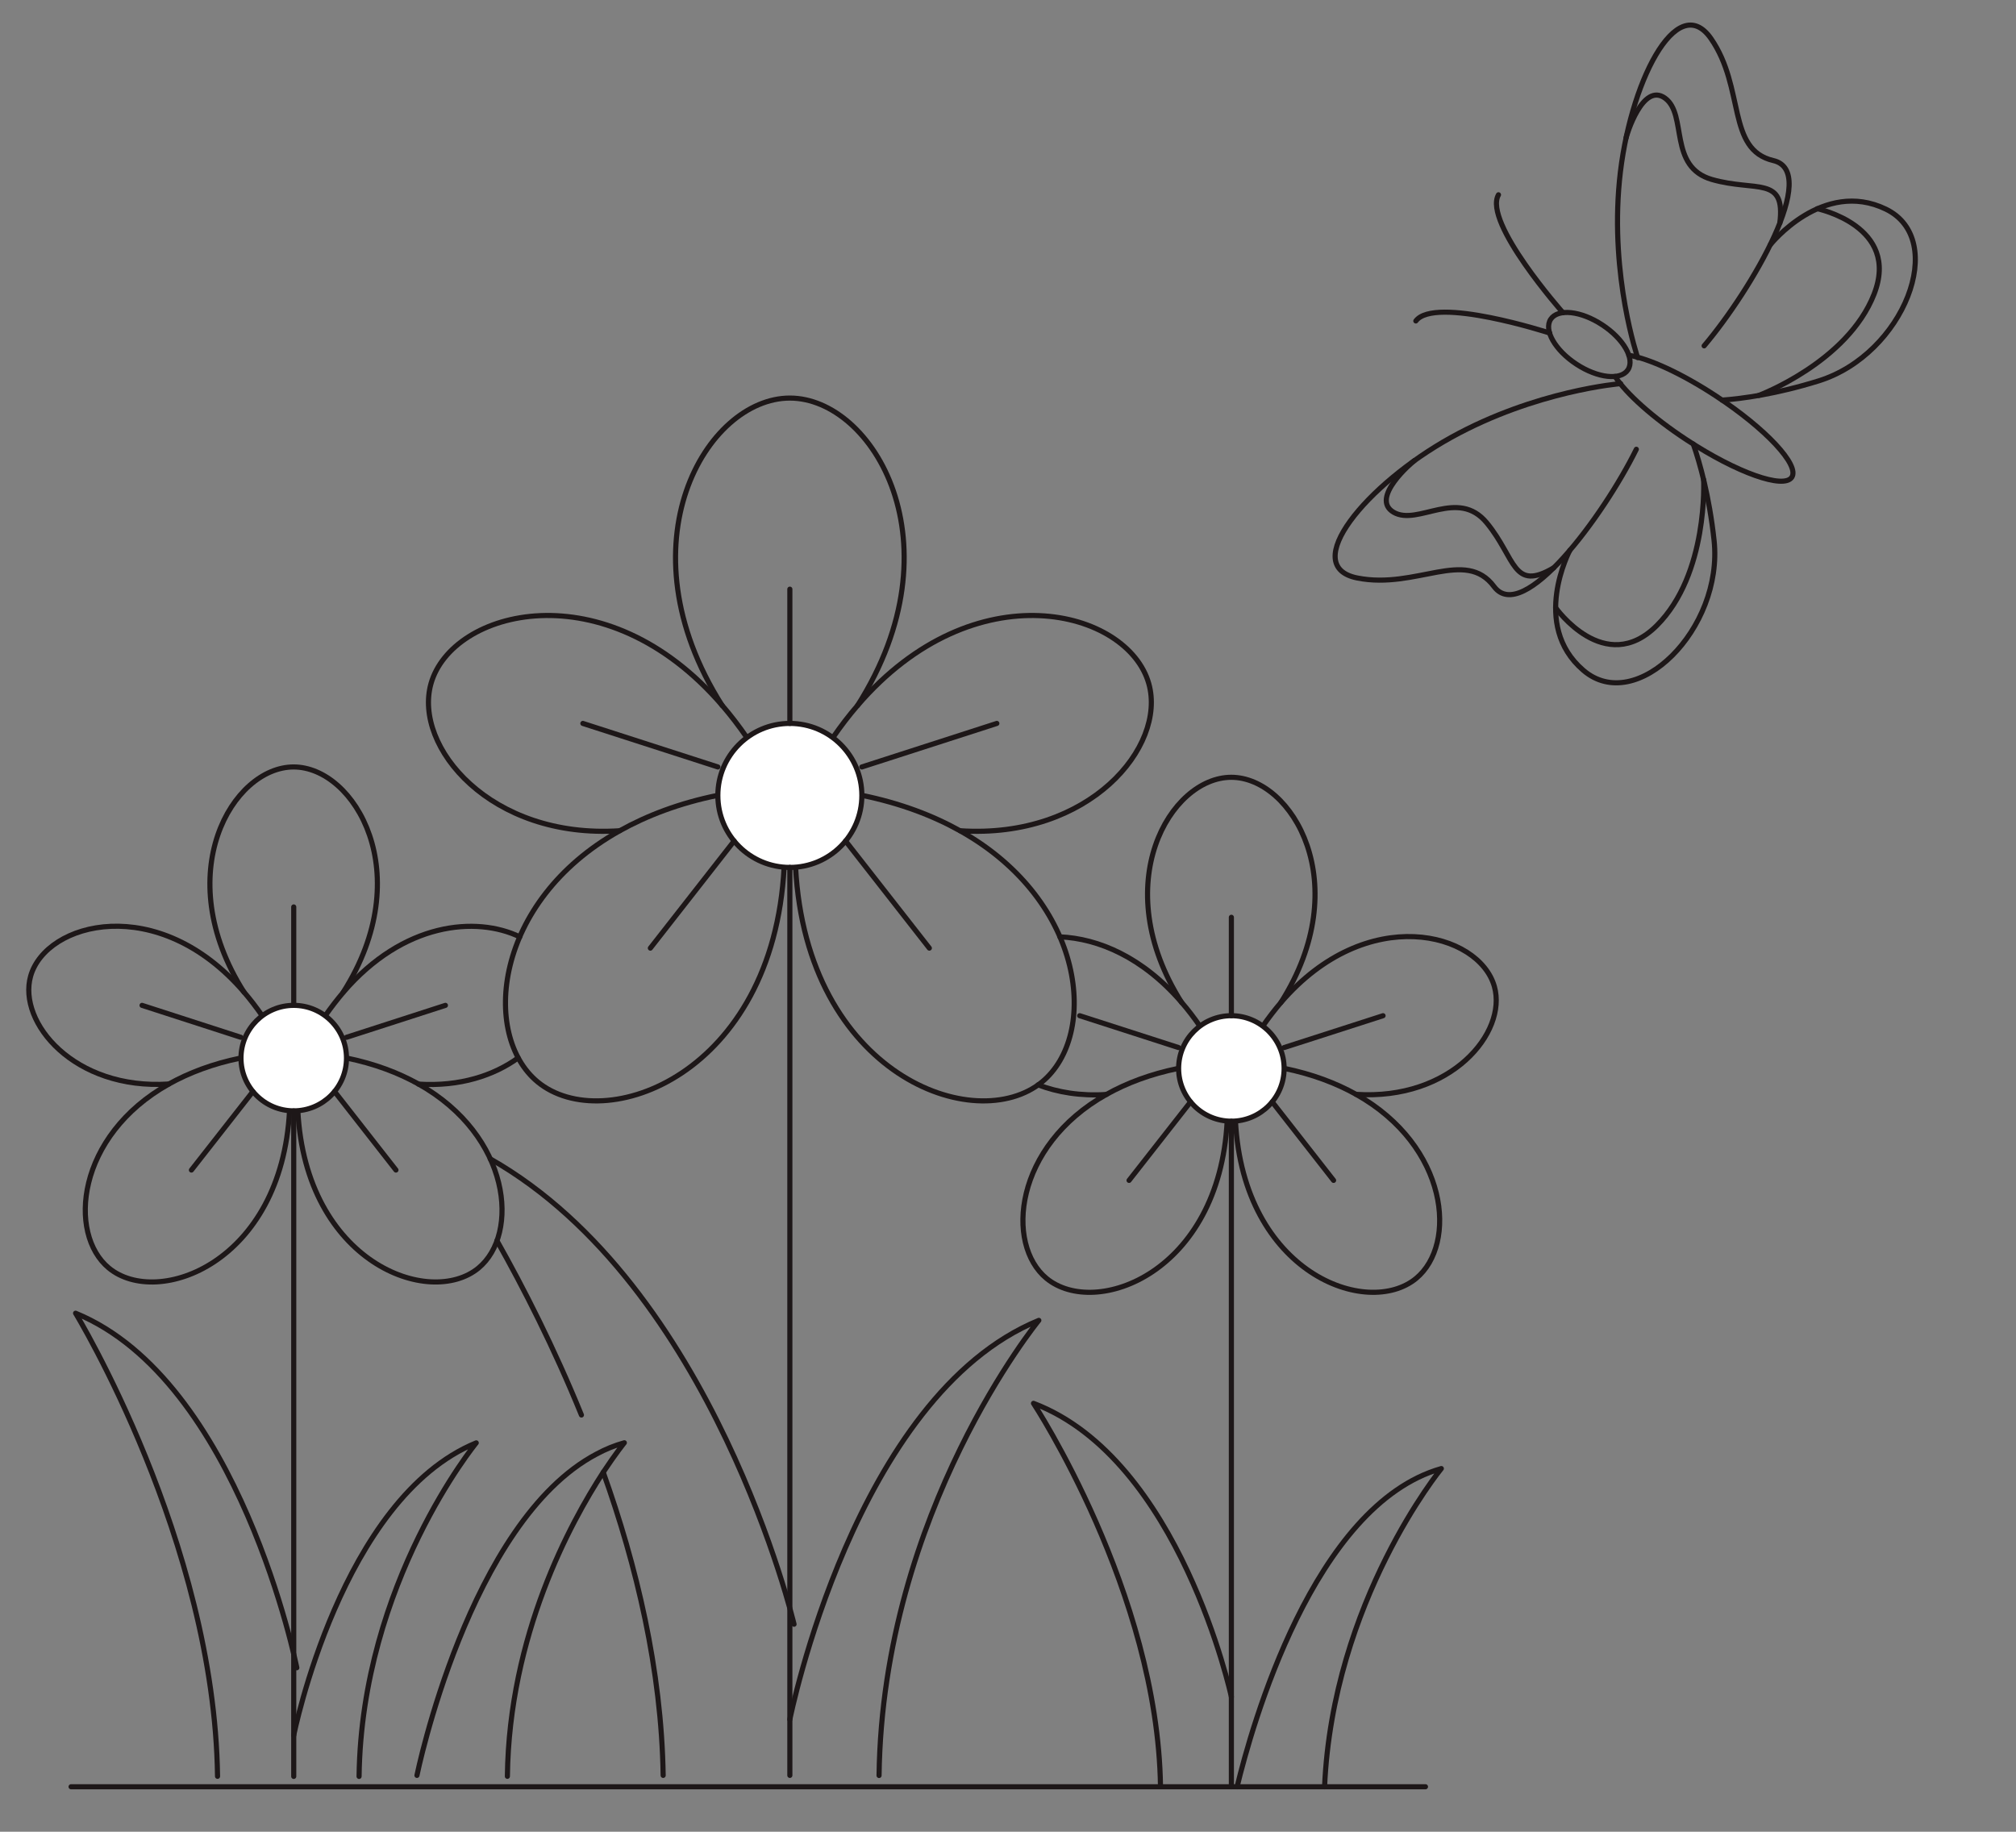 <?xml version="1.0" encoding="UTF-8"?><svg id="_レイヤー_1" xmlns="http://www.w3.org/2000/svg" width="196.84" height="178.86" viewBox="0 0 196.84 178.86"><rect x="0" y="0" width="196.84" height="178.86" fill="#808080" stroke="none"/><defs><style>.cls-1{fill:#fff;}.cls-1,.cls-2{stroke:#1d1718;stroke-linecap:round;stroke-linejoin:round;stroke-width:.5px;}.cls-2{fill:none;}</style></defs><path class="cls-2" d="m60.5,81.12c-12.61.83-20.15-8.2-18.42-14.36,2.03-7.24,16.99-11.19,28.44,2.13.82.95,1.63,2,2.41,3.14"/><path class="cls-2" d="m70.09,77.66c-3.75.76-6.93,1.98-9.6,3.47-12.32,6.91-13.5,19.97-8,24.51,6.52,5.38,23.01-.72,24.07-20.96"/><path class="cls-2" d="m77.68,84.68c1.07,20.24,17.55,26.34,24.07,20.96,5.5-4.54,4.32-17.6-8-24.51-2.66-1.49-5.84-2.7-9.6-3.47"/><path class="cls-2" d="m70.51,68.89c-10.02-15.78-1.53-30.02,6.61-30.02s16.63,14.23,6.61,30.02"/><path class="cls-2" d="m93.75,81.12c12.61.83,20.15-8.2,18.42-14.36-2.03-7.24-16.99-11.19-28.44,2.13-.82.95-1.63,2-2.41,3.14"/><circle class="cls-1" cx="77.12" cy="77.67" r="7.03"/><line class="cls-2" x1="77.12" y1="70.64" x2="77.12" y2="57.53"/><line class="cls-2" x1="84.15" y1="74.89" x2="97.33" y2="70.64"/><line class="cls-2" x1="82.56" y1="82.12" x2="90.74" y2="92.58"/><line class="cls-2" x1="70.09" y1="74.89" x2="56.91" y2="70.64"/><line class="cls-2" x1="71.68" y1="82.12" x2="63.5" y2="92.58"/><line class="cls-2" x1="77.12" y1="84.7" x2="77.12" y2="173.36"/><path class="cls-2" d="m77.12,167.9s6.3-31.59,24.31-38.97c0,0-15.26,18.6-15.6,44.44"/><path class="cls-2" d="m48.52,121.15c2.59,4.59,5.56,10.41,8.25,17.02"/><path class="cls-2" d="m58.9,143.76c3.25,9.09,5.69,19.29,5.85,29.6"/><path class="cls-2" d="m47.87,113.16c21.83,12.4,29.66,45.44,29.66,45.44"/><path class="cls-2" d="m16.49,105.85c-9.25.61-14.77-6.01-13.5-10.53,1.49-5.3,12.45-8.2,20.84,1.56.6.7,1.19,1.47,1.77,2.3"/><path class="cls-2" d="m23.52,103.31c-2.75.56-5.08,1.45-7.03,2.54-9.03,5.06-9.9,14.64-5.86,17.97,4.78,3.94,16.86-.52,17.64-15.36"/><path class="cls-2" d="m29.08,108.46c.78,14.83,12.87,19.3,17.64,15.36,4.03-3.33,3.17-12.9-5.86-17.97-1.95-1.09-4.28-1.98-7.03-2.54"/><path class="cls-2" d="m23.83,96.89c-7.34-11.57-1.12-22,4.84-22s12.19,10.43,4.84,22"/><path class="cls-2" d="m31.75,99.19c.58-.83,1.18-1.6,1.77-2.3,5.86-6.83,12.97-7.46,17.23-5.41"/><path class="cls-2" d="m40.86,105.86c4.04.26,7.37-.85,9.73-2.56"/><path class="cls-1" d="m33.83,103.32c0,2.85-2.31,5.15-5.15,5.15s-5.15-2.31-5.15-5.15,2.31-5.15,5.15-5.15,5.15,2.31,5.15,5.15Z"/><line class="cls-2" x1="28.68" y1="98.17" x2="28.68" y2="88.56"/><line class="cls-2" x1="33.83" y1="101.29" x2="43.49" y2="98.17"/><line class="cls-2" x1="32.67" y1="106.59" x2="38.66" y2="114.25"/><line class="cls-2" x1="23.52" y1="101.29" x2="13.87" y2="98.17"/><line class="cls-2" x1="24.69" y1="106.59" x2="18.69" y2="114.25"/><line class="cls-2" x1="28.68" y1="108.48" x2="28.68" y2="173.46"/><path class="cls-2" d="m103.49,91.48c3.74.16,8.08,1.98,11.9,6.42.61.7,1.19,1.47,1.77,2.3"/><path class="cls-2" d="m101.36,105.93c1.9.73,4.16,1.11,6.68.94"/><path class="cls-2" d="m115.07,104.32c-2.75.56-5.08,1.45-7.03,2.54-9.03,5.06-9.9,14.64-5.86,17.97,4.78,3.94,16.86-.52,17.64-15.36"/><path class="cls-2" d="m120.63,109.47c.78,14.83,12.87,19.3,17.64,15.36,4.03-3.33,3.17-12.9-5.86-17.97-1.95-1.09-4.28-1.98-7.03-2.54"/><path class="cls-2" d="m115.38,97.9c-7.34-11.57-1.12-22,4.84-22s12.19,10.43,4.84,22"/><path class="cls-2" d="m132.41,106.86c9.25.61,14.77-6.01,13.5-10.53-1.49-5.3-12.45-8.2-20.84,1.56-.6.7-1.19,1.47-1.77,2.3"/><path class="cls-1" d="m125.38,104.33c0,2.85-2.31,5.15-5.15,5.15s-5.15-2.31-5.15-5.15,2.31-5.15,5.15-5.15,5.15,2.31,5.15,5.15Z"/><line class="cls-2" x1="120.23" y1="99.18" x2="120.23" y2="89.57"/><line class="cls-2" x1="125.38" y1="102.29" x2="135.04" y2="99.18"/><line class="cls-2" x1="124.22" y1="107.6" x2="130.21" y2="115.26"/><line class="cls-2" x1="115.07" y1="102.29" x2="105.42" y2="99.18"/><line class="cls-2" x1="116.24" y1="107.6" x2="110.24" y2="115.26"/><line class="cls-2" x1="120.23" y1="109.49" x2="120.23" y2="174.47"/><path class="cls-2" d="m28.68,169.45s4.62-23.15,17.82-28.56c0,0-11.19,13.63-11.44,32.57"/><path class="cls-2" d="m49.54,173.45c.17-13.76,6.13-24.72,9.36-29.69,1.23-1.86,2.06-2.88,2.06-2.88-.94.26-1.84.63-2.71,1.1-12.48,6.58-17.54,31.38-17.54,31.38"/><path class="cls-2" d="m120.79,174.47c1.39-5.76,7.42-27.51,19.94-31.07,0,0-10.6,12.93-11.4,31.07"/><path class="cls-2" d="m28.98,162.85s-5.6-28.06-21.6-34.62c0,0,13.56,22.27,13.86,45.22"/><path class="cls-2" d="m120.23,165.69s-5.01-23.23-19.32-28.66c0,0,12.13,18.44,12.4,37.43"/><line class="cls-2" x1="6.94" y1="174.47" x2="139.18" y2="174.47"/><path class="cls-2" d="m156.44,31.72c2.08,1.36,3.21,3.33,2.51,4.39s-2.95.82-5.03-.55c-2.08-1.36-3.21-3.33-2.51-4.39s2.95-.82,5.03.55Z"/><path class="cls-2" d="m159.04,34.69c1.95.32,5.15,1.77,8.48,3.96,4.88,3.2,8.21,6.76,7.43,7.95-.78,1.19-5.37-.44-10.25-3.64-3.34-2.19-5.94-4.55-7.01-6.2"/><path class="cls-2" d="m158.24,37.46s-8.26.66-16.55,5.25c-8.29,4.59-14.92,12.59-9.16,13.73,5.76,1.14,10.55-2.94,13.35.84,2.8,3.77,10.68-6.9,13.89-13.41"/><path class="cls-2" d="m153.28,53.73s-3.87,7.27,1.31,11.72c5.17,4.45,13.7-4.03,12.77-12.69-.47-4.35-1.4-7.58-2.03-9.4"/><path class="cls-2" d="m138.1,44.98c-.2.14-4.38,3.66-2.03,5.04,2.36,1.38,6.27-2.41,9.1,1.04,2.84,3.45,2.51,6.76,6.54,4.38"/><path class="cls-2" d="m151.89,59.34s4.8,6.79,9.87,1.75c5.06-5.04,4.58-14.25,4.58-14.25"/><path class="cls-2" d="m159.9,34.92s-2.69-7.84-1.78-17.27c.91-9.43,5.59-18.71,8.94-13.88,3.34,4.83,1.51,10.84,6.09,11.91,4.58,1.07-2.07,12.54-6.76,18.09"/><path class="cls-2" d="m168.15,39.07c1.92-.14,5.25-.58,9.43-1.88,8.31-2.6,12.69-13.8,6.55-16.77-6.15-2.97-11.27,3.47-11.27,3.47"/><path class="cls-2" d="m158.77,13.46c.05-.24,1.61-5.48,3.81-3.87,2.2,1.61.28,6.71,4.58,7.94,4.3,1.23,7.2-.4,6.62,4.25"/><path class="cls-2" d="m177.44,20.38s8.14,1.7,5.54,8.35c-2.61,6.65-11.25,9.88-11.25,9.88"/><path class="cls-2" d="m151.31,32.52s-11.23-3.65-13.07-1.18"/><path class="cls-2" d="m152.61,30.54s-7.83-8.84-6.3-11.52"/></svg>